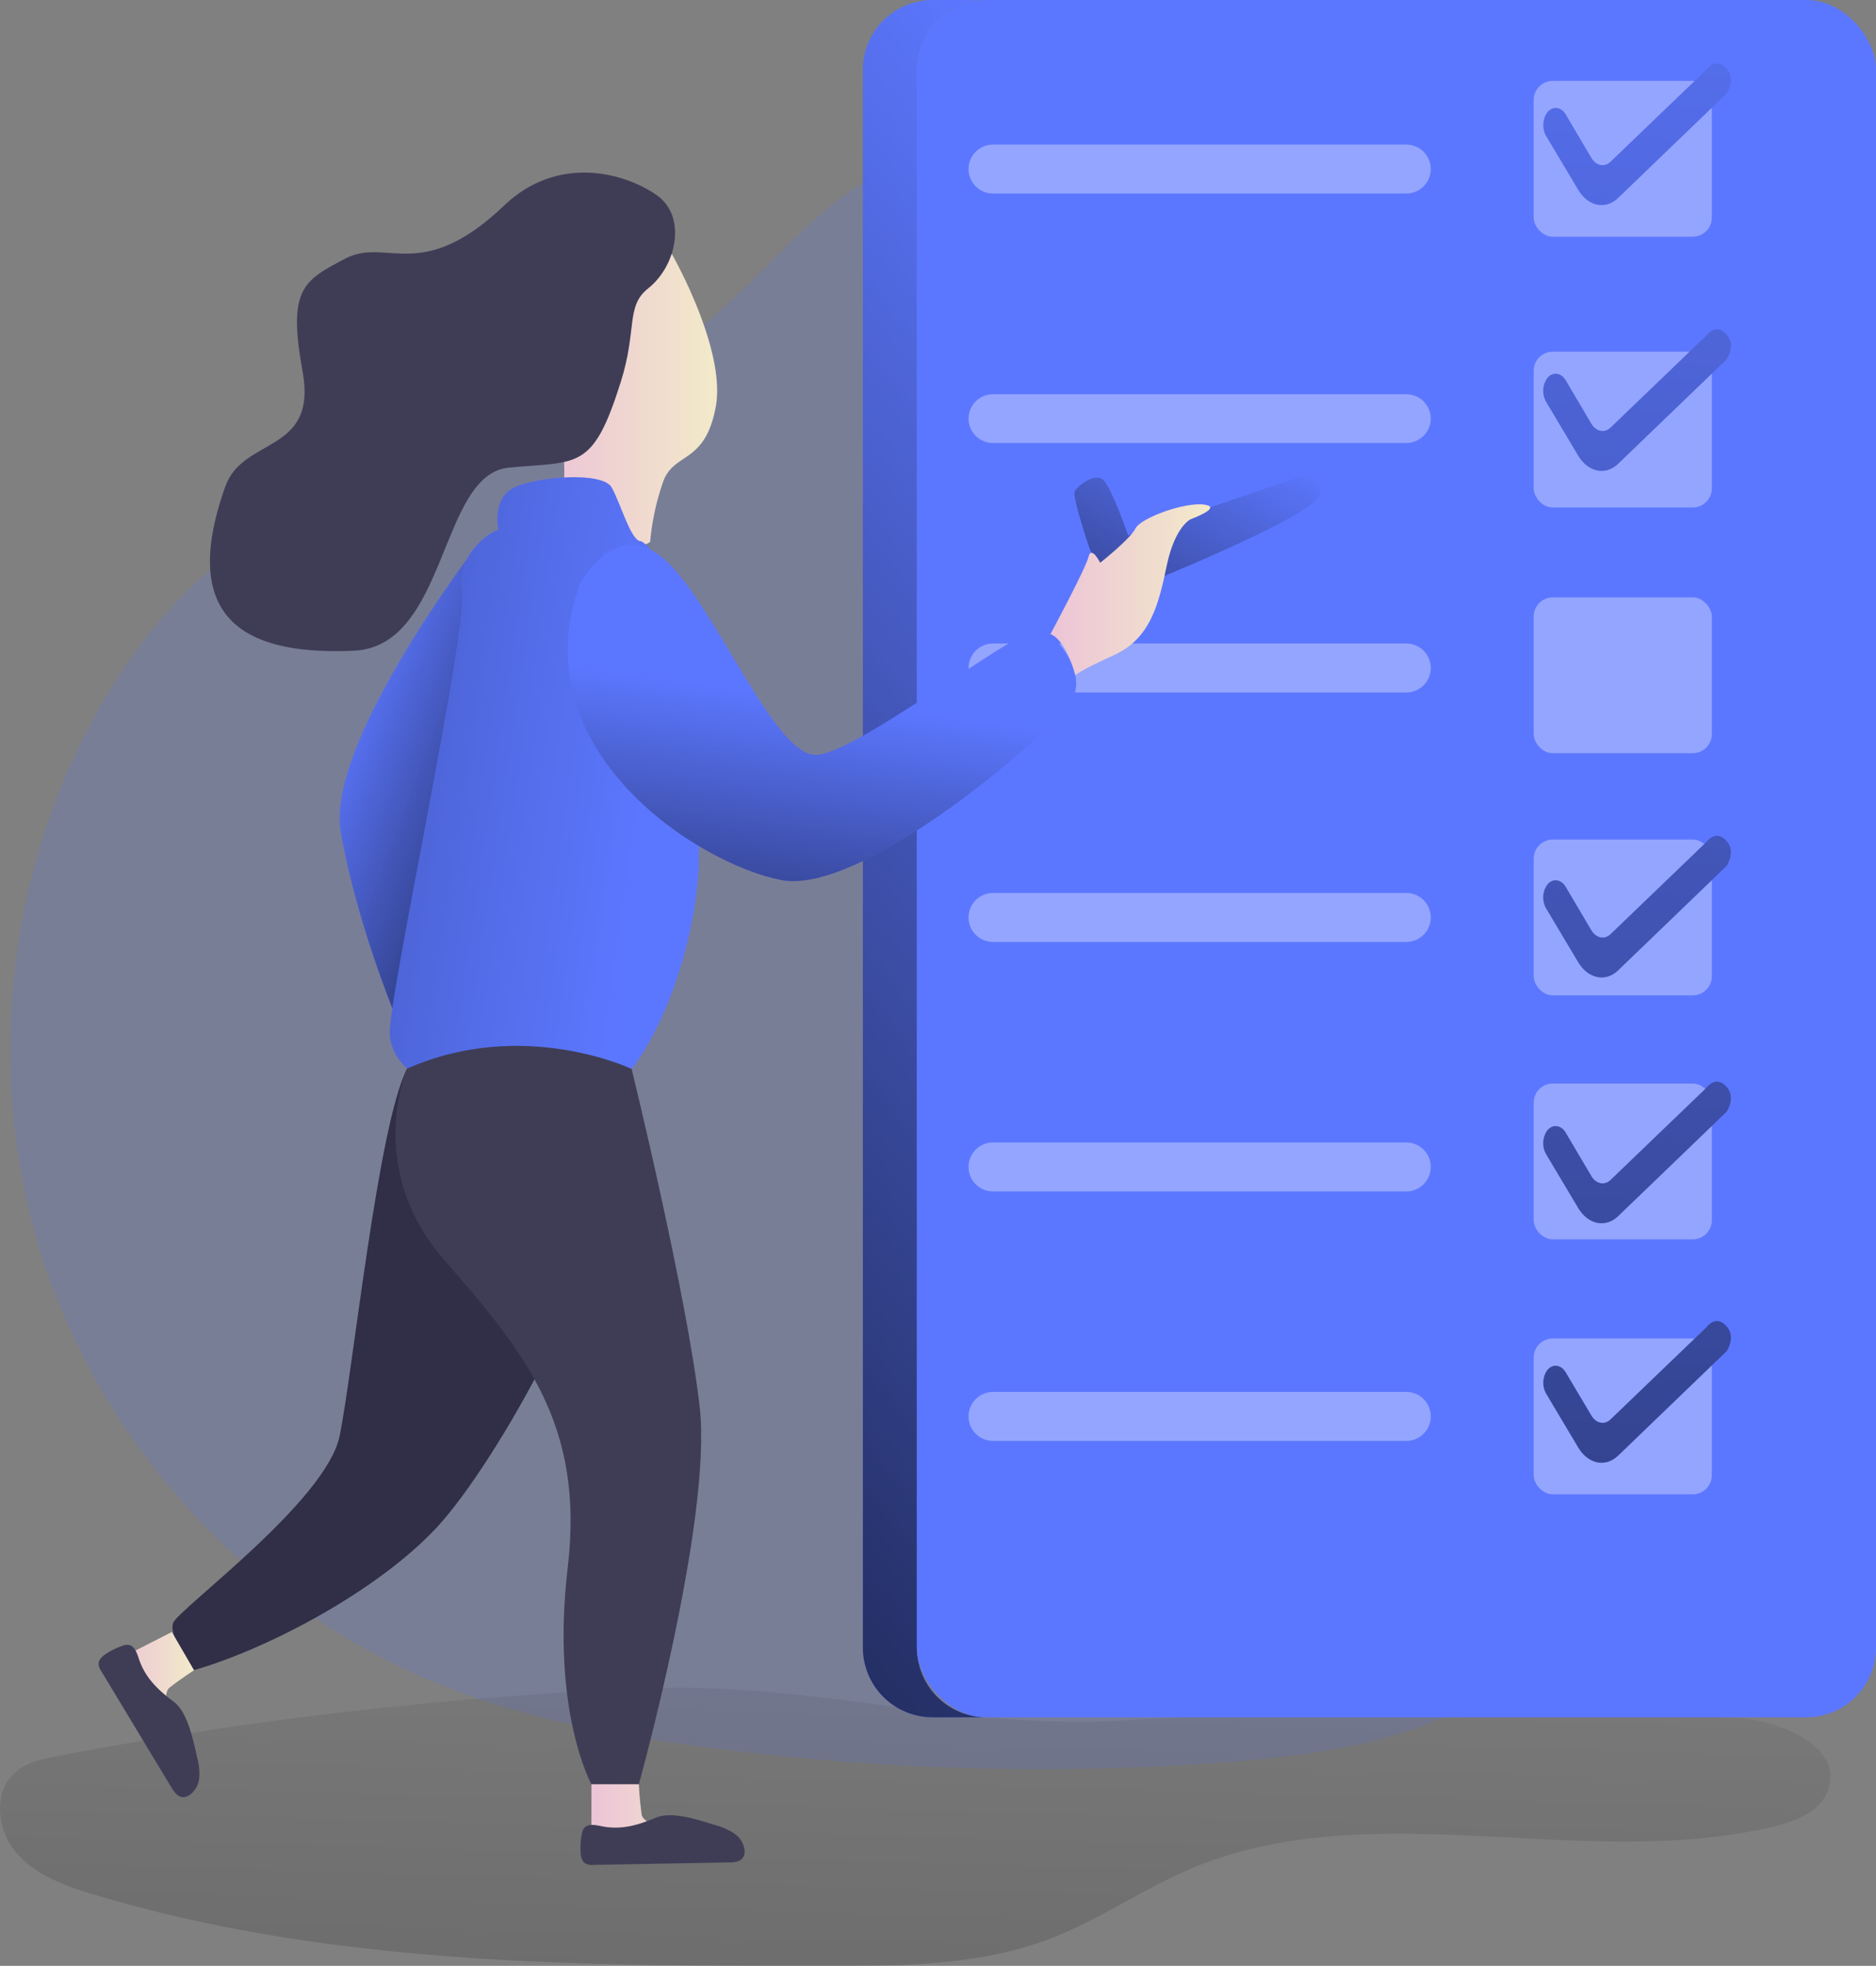 <svg data-name="Layer 1" height="585.42" id="Layer_1" viewBox="0 0 558.65 585.42"
     width="558.65" xmlns="http://www.w3.org/2000/svg" xmlns:xlink="http://www.w3.org/1999/xlink">
  <rect x="0" y="0" width="558.65" height="585.42" fill="#808080" stroke="none"/>
  <defs>
    <linearGradient gradientUnits="userSpaceOnUse" id="linear-gradient" x1="342.44" x2="326.67" y1="446.53" y2="980.37">
      <stop offset="0" stop-opacity="0" />
      <stop offset="0.98" />
    </linearGradient>
    <linearGradient id="linear-gradient-2" x1="478.78" x2="34.48" xlink:href="#linear-gradient" y1="155.87"
                    y2="513.17" />
    <linearGradient id="linear-gradient-3" x1="165.7" x2="268.19" xlink:href="#linear-gradient" y1="224.15"
                    y2="262.82" />
    <linearGradient id="linear-gradient-4" x1="434.14" x2="358.68" xlink:href="#linear-gradient" y1="131.57"
                    y2="273.48" />
    <linearGradient gradientUnits="userSpaceOnUse" id="linear-gradient-5" x1="229.82" x2="280.72" y1="122.61"
                    y2="122.61">
      <stop offset="0" stop-color="#ecc4d7" />
      <stop offset="0.42" stop-color="#efd4d1" />
      <stop offset="1" stop-color="#f2eac9" />
    </linearGradient>
    <linearGradient id="linear-gradient-6" x1="259.32" x2="-185.83" xlink:href="#linear-gradient" y1="245.1"
                    y2="180.06" />
    <linearGradient id="linear-gradient-7" x1="310.46" x2="290.19" xlink:href="#linear-gradient" y1="212.26"
                    y2="361.68" />
    <linearGradient id="linear-gradient-8" x1="379.98" x2="427.54" xlink:href="#linear-gradient-5" y1="179.97"
                    y2="179.97" />
    <linearGradient id="linear-gradient-9" x1="243.29" x2="282.19" xlink:href="#linear-gradient-5" y1="544.63"
                    y2="544.63" />
    <linearGradient id="linear-gradient-10" x1="102.31" x2="124.93" xlink:href="#linear-gradient-5" y1="511.23"
                    y2="511.23" />
    <linearGradient id="linear-gradient-11" x1="560.85" x2="494.97" xlink:href="#linear-gradient" y1="-82.12"
                    y2="1162.94" />
    <linearGradient id="linear-gradient-12" x1="565.03" x2="499.15" xlink:href="#linear-gradient" y1="-81.9"
                    y2="1163.16" />
    <linearGradient id="linear-gradient-13" x1="572.99" x2="507.11" xlink:href="#linear-gradient" y1="-81.47"
                    y2="1163.58" />
    <linearGradient id="linear-gradient-14" x1="576.85" x2="510.97" xlink:href="#linear-gradient" y1="-81.27"
                    y2="1163.79" />
    <linearGradient id="linear-gradient-15" x1="580.62" x2="514.73" xlink:href="#linear-gradient" y1="-81.07"
                    y2="1163.99" />
  </defs>
  <title>26. Checklist</title>
  <path
    d="M266.19,108.7c-43.13,26.16-97.53,32.28-136,64.91-13.58,11.53-24.54,25.93-33.37,41.39C68.12,265.3,62.23,328.08,81.1,382.85s62.17,100.59,115.78,122.53c25.64,10.49,53.13,15.66,80.6,19.27a762.82,762.82,0,0,0,152.78,4.6c32.21-2.27,66.22-7.39,91-28.09,16.52-13.8,27.28-33.27,35.6-53.12a313.52,313.52,0,0,0,20.08-170.88c-5.73-34.91-17.58-69.08-37.1-98.58-32.84-49.65-84.52-82.22-137.48-107C381.57,61.9,355,45,331.82,54.78,307.45,65.08,289.41,94.62,266.19,108.7Z"
    fill="#5c77ff" opacity="0.18" style="isolation: isolate" transform="translate(-67.17 -4.31)" />
  <g>
    <path
      d="M84.34,527.25c-4.55.87-9.33,1.88-12.78,5-6.58,5.9-5.23,17.22.55,23.9s14.58,9.79,23,12.34c70.32,21.15,145,21.3,218.42,21.27,22.43,0,45.45-.12,66.4-8.14,14.52-5.55,27.41-14.69,41.73-20.76,53.75-22.8,116.64.85,173.47-12.56,6.67-1.57,14.08-4.43,16.4-10.88,4.69-13-14.27-20.95-28.1-21.63a1683.85,1683.85,0,0,0-182.11.86c-48.45,2.85-92.59-11.53-141.22-9.56A1194.73,1194.73,0,0,0,84.34,527.25Z"
      fill="url(#linear-gradient)" opacity="0.52" transform="translate(-67.17 -4.31)" />
    <path
      d="M361,515.72H344.9A20.78,20.78,0,0,1,324.12,495V25.09A20.79,20.79,0,0,1,344.9,4.31H361a20.78,20.78,0,0,0-20.78,20.78V495A20.77,20.77,0,0,0,361,515.72Z"
      fill="#5c77ff" transform="translate(-67.17 -4.31)" />
    <path
      d="M361,515.72H344.9A20.78,20.78,0,0,1,324.12,495V25.09A20.79,20.79,0,0,1,344.9,4.31H361a20.78,20.78,0,0,0-20.78,20.78V495A20.77,20.77,0,0,0,361,515.72Z"
      fill="url(#linear-gradient-2)" transform="translate(-67.17 -4.31)" />
    <path d="M209.71,166.09s-45.73,59.36-41.07,86,15.89,53.78,15.89,53.78l30.68-131Z"
          fill="#5c77ff" transform="translate(-67.17 -4.31)" />
    <path d="M209.71,166.09s-45.73,59.36-41.07,86,15.89,53.78,15.89,53.78l30.68-131Z"
          fill="url(#linear-gradient-3)" transform="translate(-67.17 -4.31)" />
    <rect fill="#5c77ff" height="511.41" rx="20.78" width="285.63" x="273.02" />
    <path
      d="M485.94,61.94H362.88a7.28,7.28,0,0,1-7.28-7.29h0a7.28,7.28,0,0,1,7.28-7.28H485.94a7.29,7.29,0,0,1,7.29,7.28h0A7.29,7.29,0,0,1,485.94,61.94Z"
      fill="#fff" opacity="0.34" style="isolation: isolate" transform="translate(-67.17 -4.31)" />
    <path
      d="M485.94,136.23H362.88A7.28,7.28,0,0,1,355.6,129h0a7.28,7.28,0,0,1,7.28-7.29H485.94a7.29,7.29,0,0,1,7.29,7.29h0A7.29,7.29,0,0,1,485.94,136.23Z"
      fill="#fff" opacity="0.34" style="isolation: isolate" transform="translate(-67.17 -4.31)" />
    <path
      d="M485.94,210.52H362.88a7.28,7.28,0,0,1-7.28-7.28h0a7.28,7.28,0,0,1,7.28-7.29H485.94a7.29,7.29,0,0,1,7.29,7.29h0A7.29,7.29,0,0,1,485.94,210.52Z"
      fill="#fff" opacity="0.34" style="isolation: isolate" transform="translate(-67.17 -4.31)" />
    <path
      d="M485.94,284.82H362.88a7.29,7.29,0,0,1-7.28-7.29h0a7.28,7.28,0,0,1,7.28-7.29H485.94a7.29,7.29,0,0,1,7.29,7.29h0A7.3,7.3,0,0,1,485.94,284.82Z"
      fill="#fff" opacity="0.34" style="isolation: isolate" transform="translate(-67.17 -4.31)" />
    <path
      d="M485.94,359.11H362.88a7.29,7.29,0,0,1-7.28-7.29h0a7.28,7.28,0,0,1,7.28-7.29H485.94a7.29,7.29,0,0,1,7.29,7.29h0A7.3,7.3,0,0,1,485.94,359.11Z"
      fill="#fff" opacity="0.34" style="isolation: isolate" transform="translate(-67.17 -4.31)" />
    <path
      d="M485.94,433.4H362.88a7.28,7.28,0,0,1-7.28-7.29h0a7.29,7.29,0,0,1,7.28-7.29H485.94a7.3,7.3,0,0,1,7.29,7.29h0A7.29,7.29,0,0,1,485.94,433.4Z"
      fill="#fff" opacity="0.34" style="isolation: isolate" transform="translate(-67.17 -4.31)" />
    <path
      d="M188.4,322.54c8.65-16.63,50.77,19.2,56.09,37s-29.28,80.32-47.24,99.62S146,495.73,124.73,501.72c0,0-7.5-10-6-14.11s45.58-36.24,49.57-55.65S179.75,339.18,188.4,322.54Z"
      fill="#302f47" transform="translate(-67.17 -4.31)" />
    <path
      d="M391.67,167.73s-5.32-15.45-4.43-17.15,6.06-5.62,8.5-3.33,7.39,16.49,7.39,16.49L455.08,146s5.8-.9,5.19,5.44S403.76,180,403.76,180,399.21,184.66,391.67,167.73Z"
      fill="#5c77ff" transform="translate(-67.17 -4.31)" />
    <path
      d="M391.67,167.73s-5.32-15.45-4.43-17.15,6.06-5.62,8.5-3.33,7.39,16.49,7.39,16.49L455.08,146s5.8-.9,5.19,5.44S403.76,180,403.76,180,399.21,184.66,391.67,167.73Z"
      fill="url(#linear-gradient-4)" transform="translate(-67.17 -4.31)" />
    <path
      d="M267.3,80.07s16.21,28.3,13,45.45-12.38,13.3-15.63,22.17a74.69,74.69,0,0,0-3.9,18s-9.41,7.64-26.26-13.15a45.87,45.87,0,0,0-2.62-25.15C226.52,114.58,229.42,68.34,267.3,80.07Z"
      fill="url(#linear-gradient-5)" transform="translate(-67.17 -4.31)" />
    <path
      d="M217.34,65.47c-24.82,23.68-35,9.32-47.4,15.87s-17.17,8.89-12.67,33.56-17.68,19.34-23,34.27c-15.21,42.67,10,50.12,38.14,48.94s25.49-52.54,46.23-54.53,25,1.11,33.39-25.53c4.94-15.67,1.42-22.51,8.13-27.83,8.57-6.79,11.56-21.5,2.61-27.77C252.92,55.55,233.13,50.41,217.34,65.47Z"
      fill="#3f3d56" transform="translate(-67.17 -4.31)" />
    <path
      d="M215.58,162.18s-2.07-9.46,4.73-12.71,26.29-4.82,29,0,5.68,15.74,8.58,16,14.81,19.2,14.81,19.2,2.49,52.62,2.63,73.05c.23,32.46-19.22,83.13-46.07,79s-46.44-11.59-46-25.51,23.12-118.79,21.5-130.6C203,167.87,215.12,161.74,215.58,162.18Z"
      fill="#5c77ff" transform="translate(-67.17 -4.31)" />
    <path
      d="M215.58,162.18s-2.07-9.46,4.73-12.71,26.29-4.82,29,0,5.68,15.74,8.58,16,14.81,19.2,14.81,19.2,2.49,52.62,2.63,73.05c.23,32.46-19.22,83.13-46.07,79s-46.44-11.59-46-25.51,23.12-118.79,21.5-130.6C203,167.87,215.12,161.74,215.58,162.18Z"
      fill="url(#linear-gradient-6)" transform="translate(-67.17 -4.31)" />
    <path
      d="M239.69,178.59s10.34-20.4,25-8,32.65,58.25,45.17,58.51,64-41.22,68.49-37.47,12.29,13.11,8.09,21.1-61.76,58.39-86.55,53.67S222.26,227.83,239.69,178.59Z"
      fill="#5c77ff" transform="translate(-67.17 -4.31)" />
    <path
      d="M239.69,178.59s10.34-20.4,25-8,32.65,58.25,45.17,58.51,64-41.22,68.49-37.47,12.29,13.11,8.09,21.1-61.76,58.39-86.55,53.67S222.26,227.83,239.69,178.59Z"
      fill="url(#linear-gradient-7)" transform="translate(-67.17 -4.31)" />
    <path
      d="M380,193.13s10.46-19.48,11.32-23,3.47,1.77,3.47,1.77,9-7.1,10.5-10.2,14.53-7.9,20.41-7.13-4,4.38-4,4.38-4.66,2.13-7.1,13.83-4.91,21.71-15.71,26.62-11.49,6-11.49,6S384.85,195.1,380,193.13Z"
      fill="url(#linear-gradient-8)" transform="translate(-67.17 -4.31)" />
    <path
      d="M188.4,322.54s-12.88,29.48,11.07,57,41.81,49,36.76,91.59,7.06,64.54,7.06,64.54h14.12s21.91-78.9,18.13-112.31-20.27-100.72-20.27-100.72S223,307.24,188.4,322.54Z"
      fill="#3f3d56" transform="translate(-67.17 -4.31)" />
    <path d="M243.29,535.65v18h38.9s-23.29-4.21-23.95-9-.83-9-.83-9Z" fill="url(#linear-gradient-9)"
          transform="translate(-67.17 -4.31)" />
    <path
      d="M246.17,548.12c-1.76-.36-3.95-.8-5.06.61a4,4,0,0,0-.68,1.77,21.47,21.47,0,0,0-.38,5.31c.07,1.33.38,2.83,1.53,3.49a4.4,4.4,0,0,0,2.31.37l40.34-.74c1.54,0,3.32-.17,4.19-1.44a3.34,3.34,0,0,0,.5-2.1,7,7,0,0,0-3-5,17.51,17.51,0,0,0-5.49-2.49c-5-1.52-13-4.36-17.94-2.29C257.1,547.84,252.12,549.37,246.17,548.12Z"
      fill="#3f3d56" transform="translate(-67.17 -4.31)" />
    <path d="M118.34,490.31l-16,8.17,19.48,33.67s-8-22.27-4.22-25.23,7.36-5.21,7.36-5.21Z"
          fill="url(#linear-gradient-10)" transform="translate(-67.17 -4.31)" />
    <path
      d="M108.5,498.23c-.56-1.71-1.28-3.82-3.06-4.08a3.86,3.86,0,0,0-1.86.29,22,22,0,0,0-4.8,2.34c-1.11.72-2.25,1.74-2.25,3.07a4.43,4.43,0,0,0,.83,2.18q10.42,17.28,20.84,34.56c.8,1.31,1.82,2.78,3.35,2.9a3.38,3.38,0,0,0,2.07-.62,7,7,0,0,0,2.87-5.12,17.62,17.62,0,0,0-.59-6c-1.17-5.07-2.75-13.46-7-16.68C114.22,507.54,110.4,504,108.5,498.23Z"
      fill="#3f3d56" transform="translate(-67.17 -4.31)" />
    <rect fill="#fff" height="46.4" opacity="0.34" rx="5.69" style="isolation: isolate" width="53.05" x="456.71"
          y="24.09" />
    <rect fill="#fff" height="46.4" opacity="0.34" rx="5.69" style="isolation: isolate" width="53.05" x="456.71"
          y="104.73" />
    <rect fill="#fff" height="46.4" opacity="0.34" rx="5.69" style="isolation: isolate" width="53.05" x="456.71"
          y="177.9" />
    <rect fill="#fff" height="46.4" opacity="0.34" rx="5.69" style="isolation: isolate" width="53.05" x="456.71"
          y="322.67" />
    <rect fill="#fff" height="46.4" opacity="0.34" rx="5.69" style="isolation: isolate" width="53.05" x="456.71"
          y="250.01" />
    <rect fill="#fff" height="46.4" opacity="0.34" rx="5.69" style="isolation: isolate" width="53.05" x="456.71"
          y="398.6" />
    <path
      d="M527.6,44.83l9.54,16c3,5,8.16,6,11.9,2.42l32.29-31.08s3-4.29-.19-7.61-5.83.5-5.83.5l-28.6,27.48c-1.81,1.65-4.28,1.11-5.68-1.26l-7.6-12.87C532,36,529.35,35.78,527.78,38h0A6.66,6.66,0,0,0,527.6,44.83Z"
      fill="#5c77ff" transform="translate(-67.17 -4.31)" />
    <path
      d="M527.6,124l9.54,16c3,4.95,8.16,6,11.9,2.42l32.29-31.08s3-4.29-.19-7.61-5.83.5-5.83.5l-28.6,27.48c-1.81,1.65-4.28,1.11-5.68-1.26l-7.6-12.87c-1.44-2.43-4.08-2.65-5.65-.47h0A6.66,6.66,0,0,0,527.6,124Z"
      fill="#5c77ff" transform="translate(-67.17 -4.31)" />
    <path
      d="M527.6,274.85l9.54,16c3,4.95,8.16,6,11.9,2.42l32.29-31.09s3-4.29-.19-7.61-5.83.5-5.83.5l-28.6,27.49c-1.81,1.65-4.28,1.1-5.68-1.26l-7.6-12.87c-1.44-2.43-4.08-2.65-5.65-.47h0A6.66,6.66,0,0,0,527.6,274.85Z"
      fill="#5c77ff" transform="translate(-67.17 -4.31)" />
    <path
      d="M527.6,348.05l9.54,16c3,4.95,8.16,6,11.9,2.42l32.29-31.08s3-4.3-.19-7.62-5.83.5-5.83.5l-28.6,27.49c-1.81,1.65-4.28,1.1-5.68-1.26l-7.6-12.87c-1.44-2.43-4.08-2.65-5.65-.47h0A6.66,6.66,0,0,0,527.6,348.05Z"
      fill="#5c77ff" transform="translate(-67.17 -4.31)" />
    <path
      d="M527.6,419.35l9.54,16c3,5,8.16,6,11.9,2.43l32.29-31.09s3-4.29-.19-7.61-5.83.5-5.83.5l-28.6,27.48c-1.81,1.66-4.28,1.11-5.68-1.26L533.43,413c-1.44-2.43-4.08-2.65-5.65-.47h0A6.66,6.66,0,0,0,527.6,419.35Z"
      fill="#5c77ff" transform="translate(-67.17 -4.31)" />
    <path
      d="M527.6,44.83l9.54,16c3,5,8.16,6,11.9,2.42l32.29-31.08s3-4.29-.19-7.61-5.83.5-5.83.5l-28.6,27.48c-1.81,1.65-4.28,1.11-5.68-1.26l-7.6-12.87C532,36,529.35,35.78,527.78,38h0A6.66,6.66,0,0,0,527.6,44.83Z"
      fill="url(#linear-gradient-11)" transform="translate(-67.17 -4.31)" />
    <path
      d="M527.6,124l9.54,16c3,4.95,8.16,6,11.9,2.42l32.29-31.08s3-4.29-.19-7.61-5.83.5-5.83.5l-28.6,27.48c-1.81,1.65-4.28,1.11-5.68-1.26l-7.6-12.87c-1.44-2.43-4.08-2.65-5.65-.47h0A6.66,6.66,0,0,0,527.6,124Z"
      fill="url(#linear-gradient-12)" transform="translate(-67.17 -4.31)" />
    <path
      d="M527.6,274.85l9.54,16c3,4.95,8.16,6,11.9,2.42l32.29-31.09s3-4.29-.19-7.61-5.83.5-5.83.5l-28.6,27.49c-1.81,1.65-4.28,1.1-5.68-1.26l-7.6-12.87c-1.44-2.43-4.08-2.65-5.65-.47h0A6.66,6.66,0,0,0,527.6,274.85Z"
      fill="url(#linear-gradient-13)" transform="translate(-67.17 -4.31)" />
    <path
      d="M527.6,348.05l9.54,16c3,4.95,8.16,6,11.9,2.42l32.29-31.08s3-4.3-.19-7.62-5.83.5-5.83.5l-28.6,27.49c-1.81,1.65-4.28,1.1-5.68-1.26l-7.6-12.87c-1.44-2.43-4.08-2.65-5.65-.47h0A6.66,6.66,0,0,0,527.6,348.05Z"
      fill="url(#linear-gradient-14)" transform="translate(-67.17 -4.31)" />
    <path
      d="M527.6,419.35l9.54,16c3,5,8.16,6,11.9,2.43l32.29-31.09s3-4.29-.19-7.61-5.83.5-5.83.5l-28.6,27.48c-1.81,1.66-4.28,1.11-5.68-1.26L533.43,413c-1.44-2.43-4.08-2.65-5.65-.47h0A6.66,6.66,0,0,0,527.6,419.35Z"
      fill="url(#linear-gradient-15)" transform="translate(-67.17 -4.31)" />
  </g>
</svg>
